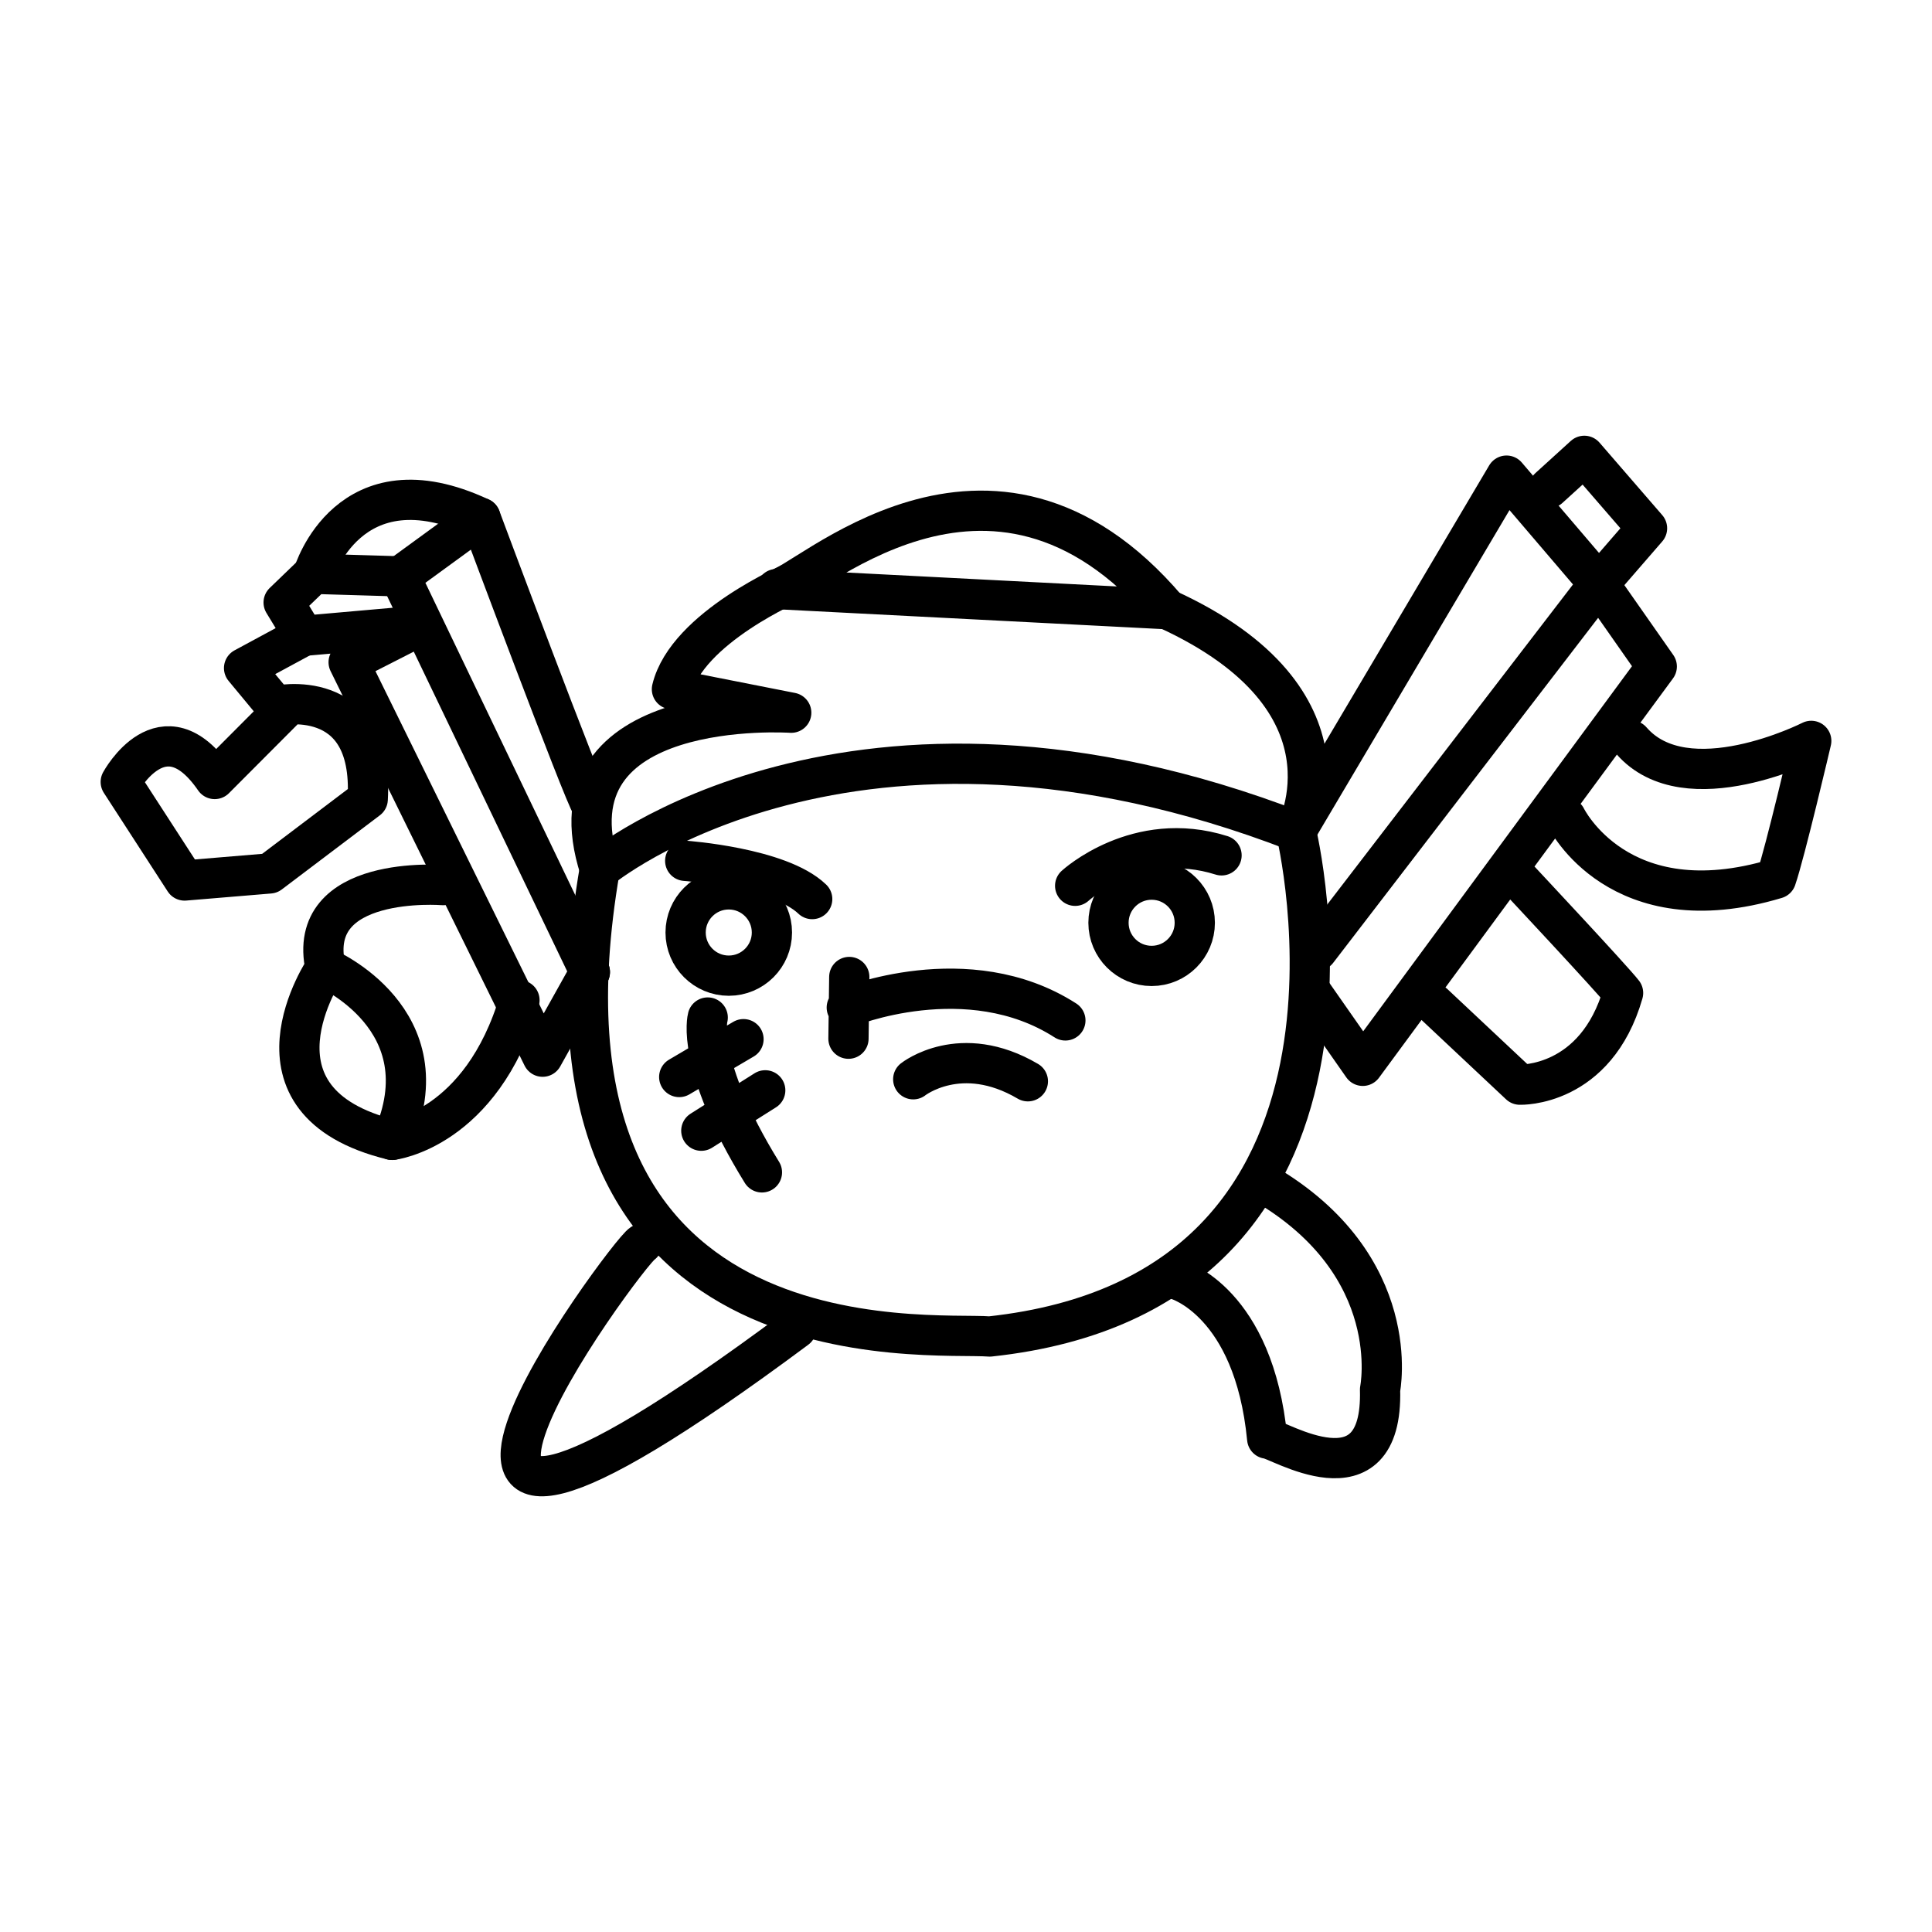 <?xml version="1.0" encoding="utf-8"?>
<!-- Generator: www.svgicons.com -->
<svg xmlns="http://www.w3.org/2000/svg" width="800" height="800" viewBox="0 0 48 48">
<g fill="none" stroke="currentColor" stroke-linecap="round" stroke-linejoin="round"><path d="M19.293 14.635c.626 0 5.285-4.695 9.703.5z"/><path d="M19.717 14.46s-2.654 1.131-3.023 2.663l2.964.584s-6.15-.416-4.755 3.884c0 0 6.256-5.199 17.296-.938"/><path d="M28.996 15.135c4.935 2.259 3.203 5.518 3.203 5.518s2.8 11.435-7.61 12.552c-1.463-.12-11.851.953-9.687-11.614"/><path d="M15.957 30.899c-.358.18-8.625 11.377 3.826 2.109m9.473-1.211s1.898.543 2.227 3.945c.22-.023 2.885 1.702 2.804-1.218c0 0 .627-3.072-2.88-5.12m-16.708-9.391c-.186-.246-2.763-7.149-2.763-7.149l-1.998 1.457l4.717 9.83"/><path d="m9.938 14.32l-2.151-.064l-.74.713l.503.827l2.904-.256l-1.792.913l4.819 9.8l1.174-2.102"/><path d="m7.55 15.795l-1.486.803l.779.94s2.451-.558 2.293 2.319L6.699 21.7l-2.113.176L3 19.427s1.05-1.939 2.334-.073l1.74-1.745m3.933 4.381s-3.434-.278-2.92 2.058c0 0-2.26 3.32 1.656 4.272c0 0 2.216-.261 3.163-3.47"/><path d="M8.087 24.048s2.988 1.276 1.656 4.272M7.787 14.256s.872-2.93 4.149-1.391m20.263 7.788l5.23-8.836l2.295 2.687l-6.997 9.112"/><path d="m38.482 12.125l.88-.8l1.558 1.8l-1.196 1.38m0 0l1.438 2.054l-7.304 9.921l-1.279-1.83m3.041.289l2.14 2.009s1.89.072 2.565-2.278c-.24-.315-2.605-2.842-2.605-2.842m1.188-1.512s1.307 2.688 5.219 1.513c.22-.636.873-3.422.873-3.422s-3.1 1.574-4.47-.008M21.1 24.273l-.02 1.533m-.042-.774s3.004-1.24 5.431.32m-3.78 1.462s1.177-.933 2.848.05m-8.513-5.477s2.342.167 3.155.95m6.533-.33s1.542-1.419 3.637-.756M17.583 25.28s-.318 1.146 1.347 3.847m-2.055-2.369l1.597-.94m-1.048 2.274l1.588-1.003"/><circle cx="18.106" cy="23.168" r="1.072"/><circle cx="28.612" cy="22.926" r="1.072"/></g>
</svg>